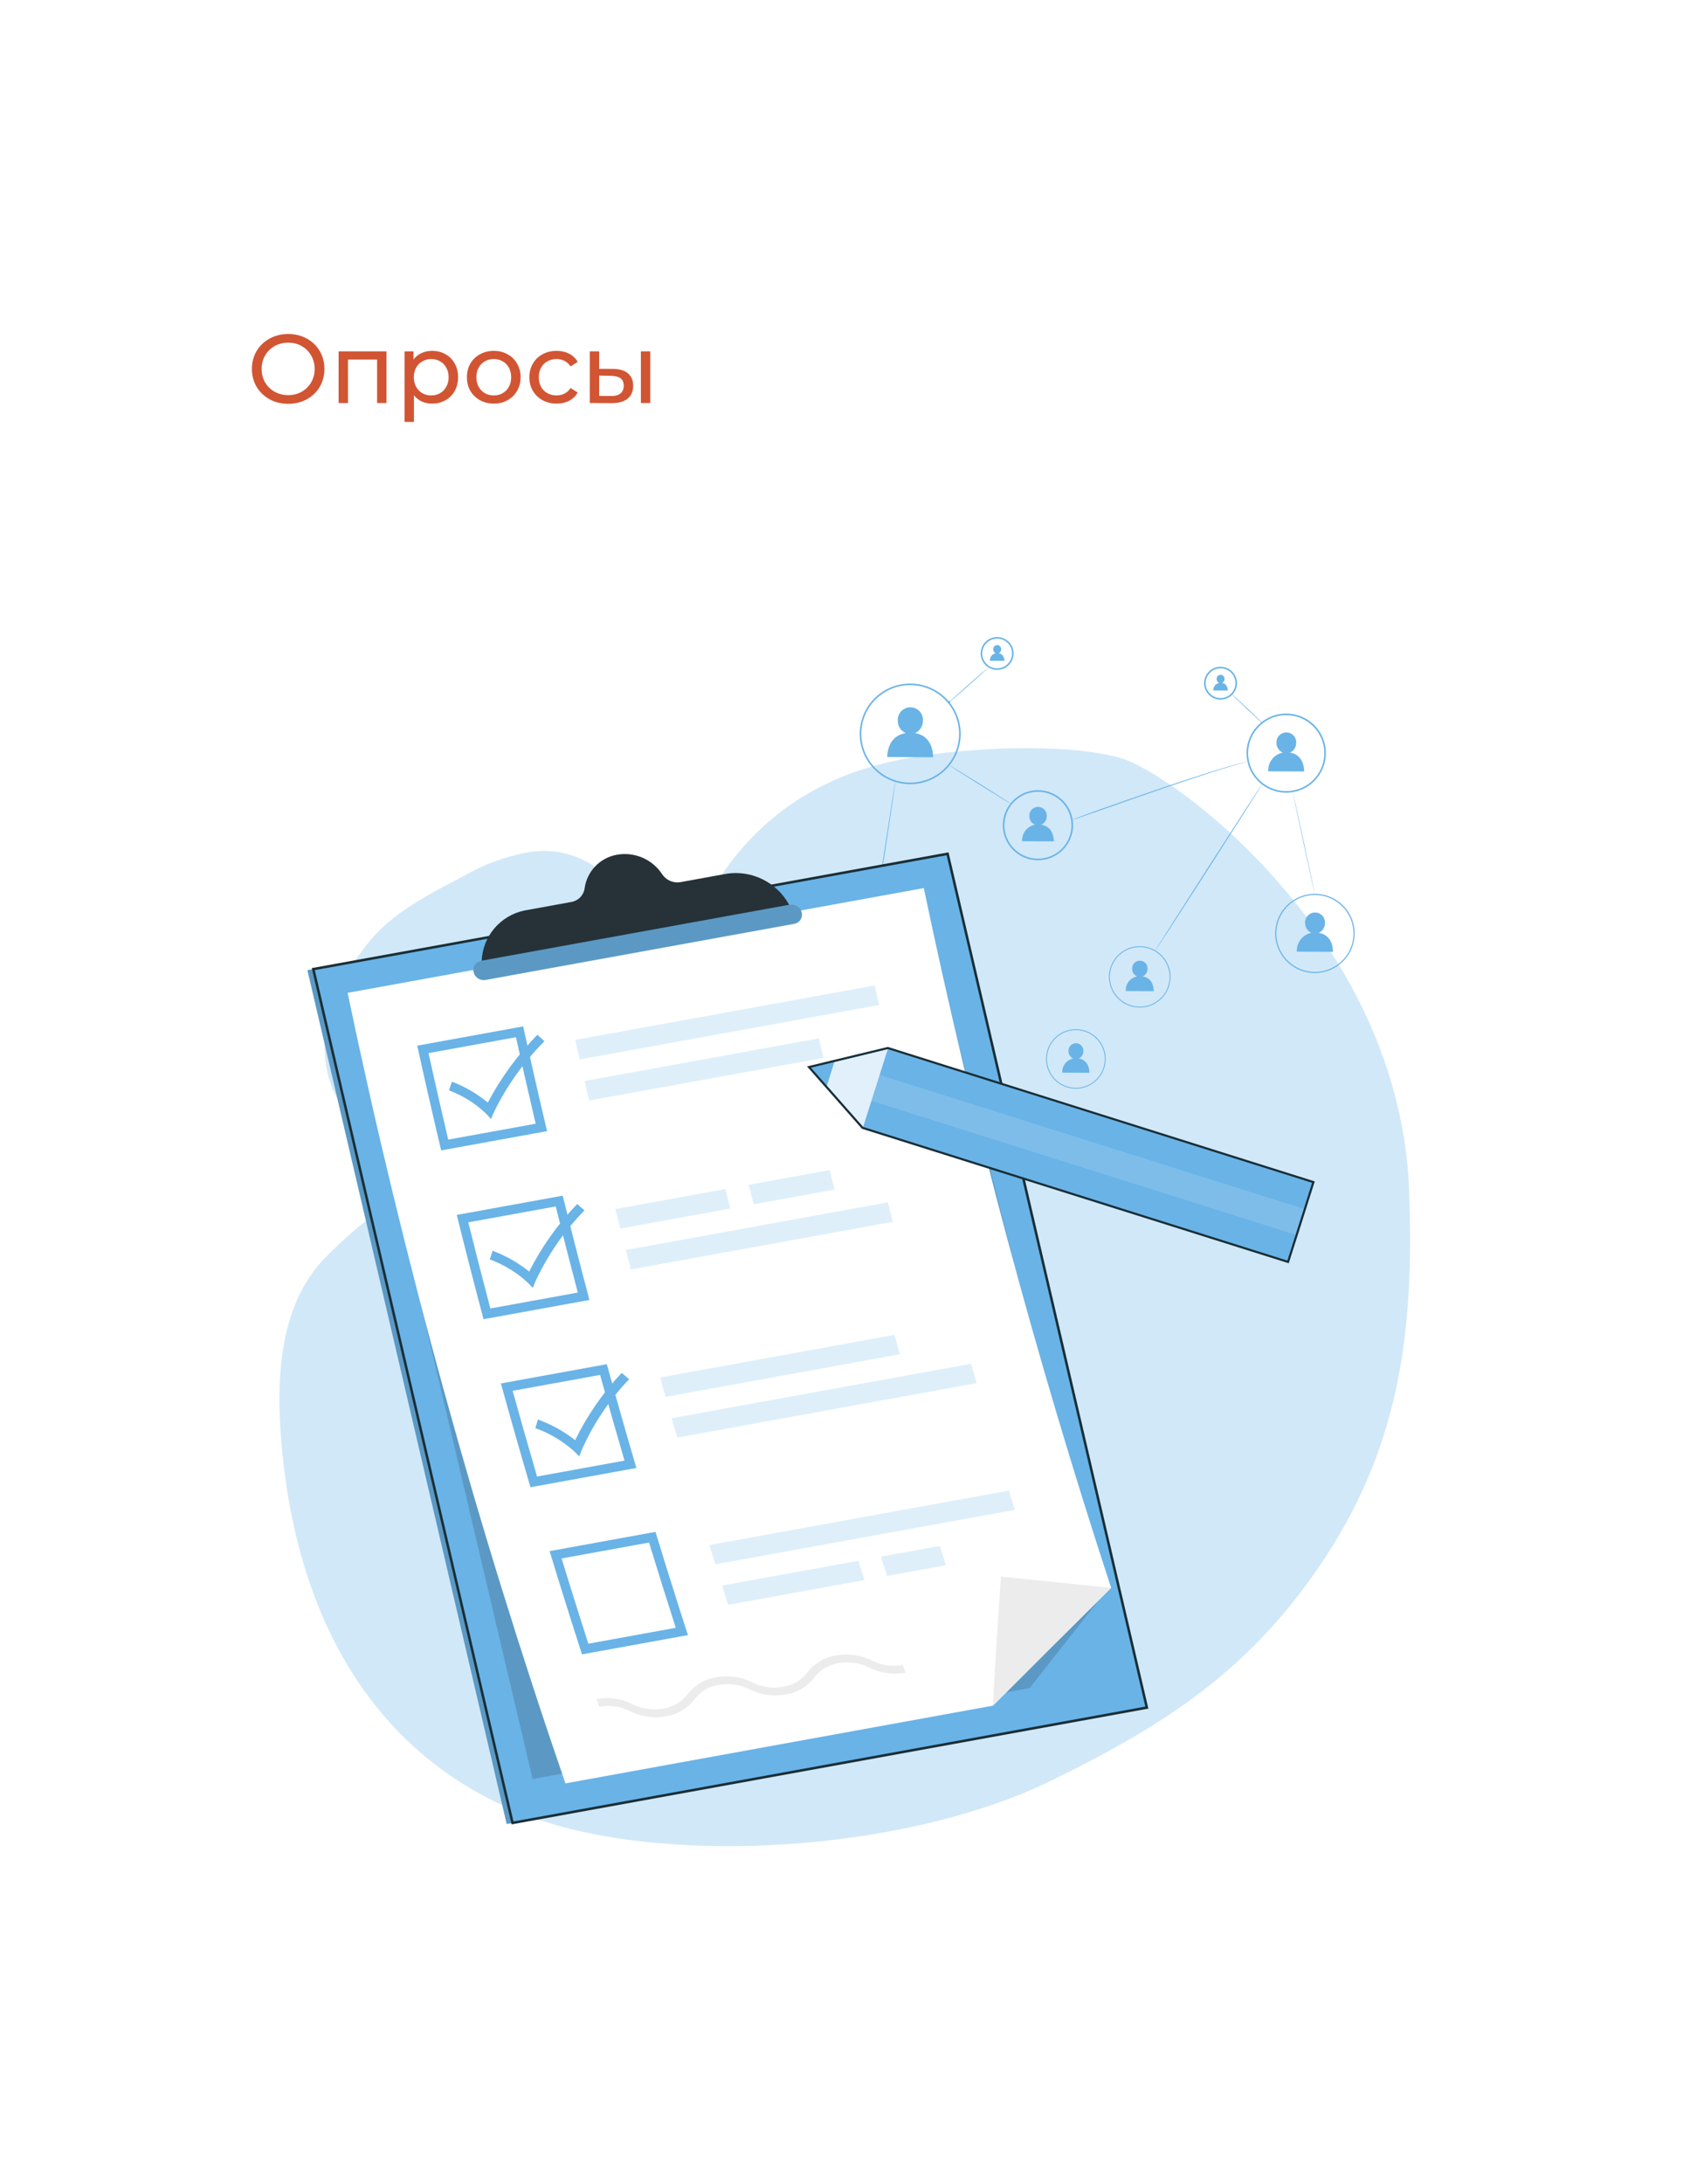 <svg width="259" height="336" viewBox="0 0 259 336" fill="none" xmlns="http://www.w3.org/2000/svg">
<g filter="url(#filter0_d_28_5)">
<rect x="16" y="16" width="226" height="303" rx="3" fill="white"/>
</g>
<path d="M44.36 62.12C43.3 62.12 42.345 61.89 41.495 61.43C40.645 60.96 39.975 60.315 39.485 59.495C39.005 58.675 38.765 57.76 38.765 56.75C38.765 55.74 39.005 54.825 39.485 54.005C39.975 53.185 40.645 52.545 41.495 52.085C42.345 51.615 43.3 51.38 44.36 51.38C45.41 51.38 46.36 51.615 47.21 52.085C48.06 52.545 48.725 53.185 49.205 54.005C49.685 54.815 49.925 55.73 49.925 56.75C49.925 57.77 49.685 58.69 49.205 59.51C48.725 60.32 48.06 60.96 47.21 61.43C46.36 61.89 45.41 62.12 44.36 62.12ZM44.36 60.785C45.13 60.785 45.82 60.61 46.43 60.26C47.05 59.91 47.535 59.43 47.885 58.82C48.245 58.2 48.425 57.51 48.425 56.75C48.425 55.99 48.245 55.305 47.885 54.695C47.535 54.075 47.05 53.59 46.43 53.24C45.82 52.89 45.13 52.715 44.36 52.715C43.59 52.715 42.89 52.89 42.26 53.24C41.64 53.59 41.15 54.075 40.79 54.695C40.44 55.305 40.265 55.99 40.265 56.75C40.265 57.51 40.44 58.2 40.79 58.82C41.15 59.43 41.64 59.91 42.26 60.26C42.89 60.61 43.59 60.785 44.36 60.785ZM59.475 54.05V62H58.035V55.31H53.55V62H52.11V54.05H59.475ZM66.476 53.975C67.246 53.975 67.936 54.145 68.546 54.485C69.156 54.825 69.631 55.3 69.971 55.91C70.321 56.52 70.496 57.225 70.496 58.025C70.496 58.825 70.321 59.535 69.971 60.155C69.631 60.765 69.156 61.24 68.546 61.58C67.936 61.92 67.246 62.09 66.476 62.09C65.906 62.09 65.381 61.98 64.901 61.76C64.431 61.54 64.031 61.22 63.701 60.8V64.91H62.261V54.05H63.641V55.31C63.961 54.87 64.366 54.54 64.856 54.32C65.346 54.09 65.886 53.975 66.476 53.975ZM66.356 60.83C66.866 60.83 67.321 60.715 67.721 60.485C68.131 60.245 68.451 59.915 68.681 59.495C68.921 59.065 69.041 58.575 69.041 58.025C69.041 57.475 68.921 56.99 68.681 56.57C68.451 56.14 68.131 55.81 67.721 55.58C67.321 55.35 66.866 55.235 66.356 55.235C65.856 55.235 65.401 55.355 64.991 55.595C64.591 55.825 64.271 56.15 64.031 56.57C63.801 56.99 63.686 57.475 63.686 58.025C63.686 58.575 63.801 59.065 64.031 59.495C64.261 59.915 64.581 60.245 64.991 60.485C65.401 60.715 65.856 60.83 66.356 60.83ZM75.993 62.09C75.203 62.09 74.493 61.915 73.863 61.565C73.233 61.215 72.738 60.735 72.378 60.125C72.028 59.505 71.853 58.805 71.853 58.025C71.853 57.245 72.028 56.55 72.378 55.94C72.738 55.32 73.233 54.84 73.863 54.5C74.493 54.15 75.203 53.975 75.993 53.975C76.783 53.975 77.488 54.15 78.108 54.5C78.738 54.84 79.228 55.32 79.578 55.94C79.938 56.55 80.118 57.245 80.118 58.025C80.118 58.805 79.938 59.505 79.578 60.125C79.228 60.735 78.738 61.215 78.108 61.565C77.488 61.915 76.783 62.09 75.993 62.09ZM75.993 60.83C76.503 60.83 76.958 60.715 77.358 60.485C77.768 60.245 78.088 59.915 78.318 59.495C78.548 59.065 78.663 58.575 78.663 58.025C78.663 57.475 78.548 56.99 78.318 56.57C78.088 56.14 77.768 55.81 77.358 55.58C76.958 55.35 76.503 55.235 75.993 55.235C75.483 55.235 75.023 55.35 74.613 55.58C74.213 55.81 73.893 56.14 73.653 56.57C73.423 56.99 73.308 57.475 73.308 58.025C73.308 58.575 73.423 59.065 73.653 59.495C73.893 59.915 74.213 60.245 74.613 60.485C75.023 60.715 75.483 60.83 75.993 60.83ZM85.663 62.09C84.853 62.09 84.128 61.915 83.488 61.565C82.858 61.215 82.363 60.735 82.003 60.125C81.643 59.505 81.463 58.805 81.463 58.025C81.463 57.245 81.643 56.55 82.003 55.94C82.363 55.32 82.858 54.84 83.488 54.5C84.128 54.15 84.853 53.975 85.663 53.975C86.383 53.975 87.023 54.12 87.583 54.41C88.153 54.7 88.593 55.12 88.903 55.67L87.808 56.375C87.558 55.995 87.248 55.71 86.878 55.52C86.508 55.33 86.098 55.235 85.648 55.235C85.128 55.235 84.658 55.35 84.238 55.58C83.828 55.81 83.503 56.14 83.263 56.57C83.033 56.99 82.918 57.475 82.918 58.025C82.918 58.585 83.033 59.08 83.263 59.51C83.503 59.93 83.828 60.255 84.238 60.485C84.658 60.715 85.128 60.83 85.648 60.83C86.098 60.83 86.508 60.735 86.878 60.545C87.248 60.355 87.558 60.07 87.808 59.69L88.903 60.38C88.593 60.93 88.153 61.355 87.583 61.655C87.023 61.945 86.383 62.09 85.663 62.09ZM94.352 56.75C95.352 56.76 96.117 56.99 96.647 57.44C97.177 57.89 97.442 58.525 97.442 59.345C97.442 60.205 97.152 60.87 96.572 61.34C96.002 61.8 95.182 62.025 94.112 62.015L90.767 62V54.05H92.207V56.735L94.352 56.75ZM98.627 54.05H100.067V62H98.627V54.05ZM94.007 60.92C94.657 60.93 95.147 60.8 95.477 60.53C95.817 60.26 95.987 59.86 95.987 59.33C95.987 58.81 95.822 58.43 95.492 58.19C95.162 57.95 94.667 57.825 94.007 57.815L92.207 57.785V60.905L94.007 60.92Z" fill="#D15533"/>
<g clip-path="url(#clip0_28_5)">
<path d="M43.321 222.14C42.446 212.102 42.963 200.79 49.983 193.541C56.306 187.012 64.881 181.066 73.516 178.192C86.627 173.829 100.247 163.65 103.957 150.377C111.668 122.79 131.877 118.096 139.538 116.666C148.287 115.034 163.903 114.178 172.462 116.615C180.492 118.903 215.388 144.329 216.849 183.114C217.679 205.142 215.363 222.982 202.881 241.179C191.903 257.183 179.135 265.459 161.663 273.977C140.329 284.377 106.613 286.721 85.841 280.834C62.997 274.36 46.218 255.345 43.321 222.14Z" fill="#D1E8F8"/>
<path d="M58.221 143.287C61.933 139.6 66.747 137.194 71.378 134.749C74.421 133.003 77.736 131.778 81.186 131.127C84.671 130.488 88.269 131.205 91.239 133.132C93.331 134.736 94.965 136.857 95.981 139.285C97.495 142.369 98.099 145.82 97.722 149.233C97.129 153.437 94.655 157.138 91.895 160.371C86.478 166.707 79.773 171.825 72.224 175.388C69.157 176.832 65.76 178.032 62.428 177.402C60.098 176.862 57.951 175.723 56.201 174.099C53.976 172.259 52.217 169.922 51.068 167.278C49.501 163.041 49.578 158.374 51.286 154.191C52.889 150.154 55.242 146.455 58.221 143.287Z" fill="#D1E8F8"/>
<path d="M177.697 146.38C177.658 146.361 181.353 140.545 185.947 133.39C190.544 126.233 194.3 120.448 194.339 120.467C194.377 120.486 190.684 126.301 186.088 133.458C181.493 140.613 177.736 146.399 177.697 146.38Z" fill="#69B3E7"/>
<path d="M202.93 143.505C203.221 143.376 203.469 143.166 203.641 142.899C203.813 142.633 203.903 142.321 203.9 142.004C203.914 141.796 203.886 141.588 203.816 141.391C203.746 141.195 203.637 141.014 203.495 140.862C203.352 140.709 203.18 140.587 202.989 140.503C202.797 140.42 202.591 140.376 202.381 140.375C202.172 140.374 201.965 140.416 201.773 140.498C201.581 140.58 201.407 140.7 201.264 140.851C201.12 141.003 201.009 141.182 200.937 141.378C200.866 141.574 200.835 141.782 200.848 141.99C200.842 142.31 200.931 142.625 201.104 142.894C201.277 143.164 201.526 143.376 201.82 143.505C201.157 143.634 200.564 143.999 200.152 144.532C199.739 145.065 199.535 145.73 199.578 146.401L205.132 146.427C205.132 146.427 205.258 143.855 202.93 143.505Z" fill="#69B3E7"/>
<path d="M202.355 149.687C201.146 149.687 199.965 149.329 198.96 148.66C197.954 147.99 197.171 147.039 196.708 145.926C196.246 144.812 196.125 143.587 196.36 142.406C196.596 141.224 197.178 140.138 198.033 139.286C198.888 138.434 199.977 137.854 201.163 137.619C202.349 137.384 203.577 137.504 204.694 137.965C205.811 138.427 206.766 139.207 207.437 140.209C208.109 141.211 208.468 142.389 208.468 143.594C208.466 145.209 207.821 146.758 206.675 147.9C205.529 149.042 203.976 149.685 202.355 149.687ZM202.355 137.675C201.181 137.675 200.033 138.022 199.056 138.673C198.08 139.323 197.319 140.248 196.869 141.329C196.42 142.411 196.302 143.601 196.531 144.749C196.76 145.897 197.326 146.952 198.156 147.78C198.987 148.607 200.045 149.171 201.197 149.399C202.349 149.628 203.543 149.511 204.628 149.063C205.713 148.615 206.64 147.856 207.293 146.883C207.945 145.909 208.293 144.765 208.293 143.594C208.292 142.025 207.665 140.52 206.552 139.411C205.439 138.301 203.93 137.677 202.355 137.675Z" fill="#69B3E7"/>
<path d="M175.843 150.207C176.068 150.108 176.259 149.945 176.393 149.739C176.526 149.532 176.596 149.291 176.593 149.045C176.605 148.884 176.583 148.723 176.529 148.571C176.475 148.418 176.39 148.279 176.28 148.161C176.169 148.042 176.036 147.948 175.888 147.883C175.739 147.818 175.579 147.784 175.417 147.783C175.255 147.783 175.095 147.815 174.946 147.879C174.797 147.942 174.663 148.035 174.552 148.153C174.44 148.27 174.354 148.409 174.299 148.56C174.244 148.712 174.22 148.873 174.23 149.034C174.225 149.282 174.294 149.526 174.428 149.735C174.562 149.943 174.755 150.108 174.983 150.207C174.469 150.307 174.01 150.59 173.691 151.003C173.371 151.416 173.213 151.931 173.247 152.451L177.547 152.471C177.547 152.471 177.645 150.479 175.843 150.207Z" fill="#69B3E7"/>
<path d="M175.397 154.995C174.461 154.995 173.546 154.719 172.767 154.2C171.989 153.682 171.382 152.945 171.024 152.082C170.665 151.22 170.572 150.272 170.754 149.356C170.937 148.441 171.388 147.6 172.05 146.94C172.712 146.28 173.555 145.831 174.474 145.649C175.392 145.467 176.344 145.56 177.209 145.918C178.074 146.275 178.813 146.879 179.333 147.655C179.853 148.431 180.131 149.344 180.131 150.277C180.129 151.528 179.63 152.727 178.743 153.612C177.855 154.496 176.652 154.994 175.397 154.995ZM175.397 145.693C174.488 145.693 173.598 145.962 172.842 146.465C172.086 146.969 171.496 147.685 171.148 148.523C170.8 149.36 170.709 150.282 170.887 151.171C171.064 152.06 171.502 152.877 172.145 153.518C172.788 154.159 173.608 154.596 174.5 154.773C175.392 154.95 176.317 154.859 177.157 154.512C177.997 154.165 178.716 153.577 179.221 152.824C179.726 152.07 179.996 151.183 179.996 150.277C179.995 149.061 179.51 147.896 178.648 147.037C177.785 146.178 176.616 145.694 175.397 145.693Z" fill="#69B3E7"/>
<path d="M140.803 112.781C141.172 112.618 141.486 112.351 141.704 112.013C141.923 111.674 142.037 111.279 142.033 110.877C142.051 110.613 142.015 110.348 141.927 110.099C141.838 109.849 141.7 109.621 141.519 109.427C141.338 109.233 141.12 109.078 140.877 108.972C140.634 108.866 140.371 108.81 140.106 108.809C139.841 108.808 139.578 108.861 139.334 108.965C139.09 109.069 138.87 109.222 138.687 109.414C138.505 109.606 138.364 109.833 138.273 110.082C138.183 110.33 138.144 110.595 138.16 110.859C138.152 111.265 138.265 111.664 138.485 112.006C138.704 112.348 139.021 112.618 139.394 112.781C136.413 113.229 136.549 116.457 136.549 116.457L143.596 116.49C143.596 116.49 143.757 113.226 140.803 112.781Z" fill="#69B3E7"/>
<path d="M140.073 120.637C138.536 120.637 137.035 120.183 135.757 119.332C134.48 118.481 133.484 117.272 132.896 115.857C132.308 114.443 132.155 112.886 132.454 111.384C132.754 109.882 133.494 108.502 134.58 107.42C135.667 106.337 137.051 105.599 138.557 105.301C140.064 105.002 141.626 105.155 143.045 105.741C144.465 106.327 145.678 107.32 146.531 108.593C147.385 109.866 147.841 111.363 147.841 112.895C147.838 114.947 147.019 116.915 145.563 118.367C144.107 119.818 142.132 120.635 140.073 120.637ZM140.073 105.393C138.584 105.393 137.129 105.833 135.892 106.658C134.654 107.482 133.69 108.653 133.12 110.024C132.551 111.395 132.402 112.903 132.692 114.358C132.982 115.813 133.699 117.15 134.751 118.199C135.804 119.248 137.145 119.962 138.605 120.252C140.064 120.541 141.578 120.392 142.953 119.825C144.328 119.257 145.503 118.296 146.33 117.062C147.157 115.828 147.598 114.378 147.598 112.895C147.596 110.906 146.802 108.999 145.392 107.593C143.981 106.187 142.068 105.396 140.073 105.393Z" fill="#69B3E7"/>
<path d="M198.51 115.779C198.799 115.652 199.044 115.443 199.215 115.178C199.387 114.913 199.476 114.604 199.473 114.289C199.487 114.082 199.459 113.875 199.39 113.68C199.32 113.485 199.212 113.306 199.07 113.154C198.929 113.002 198.758 112.881 198.568 112.798C198.378 112.715 198.172 112.671 197.965 112.67C197.757 112.669 197.551 112.711 197.36 112.792C197.169 112.874 196.997 112.993 196.854 113.144C196.712 113.294 196.601 113.472 196.53 113.667C196.459 113.861 196.429 114.068 196.441 114.275C196.435 114.593 196.524 114.905 196.696 115.173C196.867 115.441 197.115 115.652 197.407 115.779C196.749 115.907 196.16 116.27 195.75 116.8C195.34 117.329 195.138 117.989 195.18 118.656L200.696 118.682C200.696 118.682 200.822 116.127 198.51 115.779Z" fill="#69B3E7"/>
<path d="M197.939 121.944C196.731 121.944 195.551 121.587 194.546 120.918C193.542 120.249 192.76 119.299 192.298 118.187C191.835 117.075 191.715 115.851 191.95 114.67C192.186 113.49 192.767 112.405 193.621 111.554C194.475 110.703 195.563 110.123 196.747 109.888C197.932 109.654 199.159 109.774 200.275 110.235C201.391 110.695 202.344 111.475 203.015 112.476C203.686 113.477 204.044 114.654 204.044 115.857C204.043 117.471 203.399 119.018 202.254 120.159C201.109 121.3 199.557 121.942 197.939 121.944ZM197.939 110.013C196.779 110.013 195.645 110.356 194.681 110.998C193.717 111.64 192.965 112.553 192.521 113.621C192.078 114.689 191.961 115.864 192.188 116.998C192.414 118.131 192.972 119.173 193.792 119.99C194.612 120.808 195.657 121.364 196.795 121.59C197.932 121.815 199.111 121.7 200.182 121.257C201.254 120.815 202.17 120.066 202.814 119.105C203.458 118.143 203.802 117.013 203.802 115.857C203.8 114.308 203.182 112.822 202.083 111.727C200.984 110.631 199.493 110.015 197.939 110.013Z" fill="#69B3E7"/>
<path d="M160.238 126.871C160.493 126.759 160.71 126.574 160.861 126.34C161.012 126.107 161.091 125.834 161.088 125.556C161.101 125.373 161.076 125.19 161.014 125.018C160.953 124.846 160.857 124.688 160.733 124.554C160.608 124.42 160.457 124.313 160.289 124.239C160.121 124.166 159.94 124.128 159.756 124.127C159.573 124.126 159.392 124.163 159.223 124.235C159.054 124.306 158.902 124.412 158.776 124.545C158.65 124.677 158.553 124.835 158.49 125.006C158.428 125.178 158.401 125.361 158.412 125.543C158.406 125.824 158.484 126.1 158.636 126.336C158.788 126.572 159.007 126.759 159.264 126.871C158.683 126.984 158.163 127.305 157.801 127.772C157.44 128.24 157.261 128.822 157.299 129.411L162.168 129.434C162.168 129.434 162.279 127.179 160.238 126.871Z" fill="#69B3E7"/>
<path d="M159.733 132.337C158.665 132.337 157.62 132.021 156.731 131.429C155.842 130.837 155.15 129.996 154.74 129.011C154.331 128.027 154.224 126.944 154.433 125.899C154.641 124.854 155.156 123.894 155.912 123.141C156.668 122.387 157.631 121.874 158.679 121.666C159.727 121.458 160.814 121.565 161.802 121.973C162.789 122.381 163.633 123.071 164.227 123.957C164.821 124.843 165.138 125.884 165.138 126.95C165.136 128.378 164.566 129.747 163.553 130.757C162.54 131.767 161.166 132.335 159.733 132.337ZM159.733 121.804C158.712 121.804 157.714 122.106 156.866 122.671C156.017 123.237 155.355 124.04 154.964 124.981C154.574 125.921 154.471 126.955 154.67 127.954C154.87 128.952 155.361 129.869 156.083 130.588C156.805 131.308 157.725 131.798 158.726 131.996C159.728 132.195 160.766 132.093 161.709 131.704C162.652 131.314 163.458 130.655 164.026 129.808C164.593 128.962 164.896 127.967 164.896 126.95C164.894 125.586 164.35 124.278 163.382 123.313C162.414 122.348 161.102 121.806 159.733 121.804Z" fill="#69B3E7"/>
<path d="M135.003 144.6C135.189 144.518 135.346 144.383 135.456 144.213C135.566 144.043 135.624 143.844 135.622 143.642C135.631 143.509 135.613 143.376 135.568 143.251C135.524 143.125 135.454 143.01 135.363 142.913C135.272 142.815 135.162 142.737 135.04 142.684C134.918 142.63 134.786 142.603 134.652 142.602C134.519 142.601 134.387 142.628 134.264 142.68C134.141 142.733 134.031 142.809 133.939 142.906C133.847 143.003 133.776 143.117 133.731 143.242C133.685 143.367 133.666 143.5 133.674 143.633C133.67 143.837 133.726 144.038 133.837 144.21C133.947 144.382 134.106 144.518 134.294 144.6C133.871 144.682 133.493 144.915 133.229 145.255C132.966 145.596 132.836 146.02 132.863 146.449L136.408 146.465C136.408 146.465 136.489 144.823 135.003 144.6Z" fill="#69B3E7"/>
<path d="M134.636 148.611C133.851 148.611 133.084 148.379 132.432 147.944C131.78 147.51 131.271 146.892 130.971 146.17C130.671 145.447 130.592 144.652 130.745 143.885C130.898 143.118 131.276 142.414 131.831 141.861C132.386 141.308 133.093 140.931 133.862 140.779C134.631 140.626 135.429 140.704 136.154 141.004C136.879 141.303 137.498 141.81 137.934 142.46C138.37 143.11 138.603 143.875 138.603 144.657C138.601 145.705 138.183 146.71 137.439 147.451C136.696 148.193 135.687 148.61 134.636 148.611ZM134.636 140.944C133.899 140.944 133.179 141.162 132.566 141.57C131.954 141.978 131.477 142.558 131.195 143.236C130.913 143.914 130.839 144.661 130.983 145.381C131.127 146.101 131.481 146.763 132.002 147.282C132.523 147.801 133.187 148.155 133.909 148.298C134.632 148.441 135.38 148.368 136.061 148.087C136.742 147.806 137.323 147.33 137.733 146.719C138.142 146.109 138.36 145.391 138.36 144.657C138.359 143.672 137.966 142.729 137.268 142.033C136.57 141.337 135.623 140.945 134.636 140.944Z" fill="#69B3E7"/>
<path d="M188.061 105.063C188.178 105.012 188.277 104.927 188.346 104.821C188.415 104.714 188.451 104.589 188.45 104.462C188.456 104.378 188.444 104.295 188.416 104.216C188.388 104.137 188.345 104.065 188.287 104.004C188.23 103.942 188.161 103.893 188.085 103.86C188.008 103.826 187.925 103.809 187.841 103.808C187.757 103.808 187.674 103.825 187.597 103.858C187.52 103.89 187.451 103.939 187.393 103.999C187.335 104.06 187.291 104.132 187.262 104.21C187.233 104.289 187.221 104.373 187.226 104.456C187.224 104.584 187.259 104.71 187.329 104.818C187.398 104.927 187.498 105.012 187.616 105.063C187.35 105.115 187.113 105.261 186.947 105.475C186.782 105.689 186.7 105.955 186.717 106.225L188.944 106.235C188.944 106.235 188.995 105.204 188.061 105.063Z" fill="#69B3E7"/>
<path d="M187.831 107.628C187.329 107.628 186.838 107.479 186.421 107.202C186.004 106.924 185.679 106.529 185.487 106.067C185.295 105.605 185.245 105.096 185.343 104.606C185.44 104.115 185.682 103.665 186.037 103.311C186.392 102.957 186.844 102.717 187.336 102.619C187.828 102.521 188.338 102.571 188.802 102.763C189.265 102.954 189.661 103.278 189.94 103.694C190.219 104.11 190.368 104.599 190.368 105.099C190.367 105.769 190.099 106.412 189.624 106.886C189.148 107.36 188.503 107.627 187.831 107.628ZM187.831 102.812C187.377 102.812 186.933 102.946 186.556 103.197C186.178 103.449 185.884 103.806 185.711 104.224C185.537 104.642 185.492 105.102 185.58 105.545C185.669 105.989 185.887 106.397 186.208 106.716C186.529 107.036 186.938 107.254 187.383 107.342C187.828 107.431 188.29 107.385 188.709 107.212C189.128 107.039 189.487 106.746 189.739 106.37C189.991 105.994 190.125 105.551 190.125 105.099C190.125 104.493 189.883 103.911 189.453 103.482C189.022 103.054 188.439 102.812 187.831 102.812Z" fill="#69B3E7"/>
<path d="M153.681 100.493C153.798 100.441 153.897 100.357 153.966 100.25C154.035 100.143 154.071 100.018 154.07 99.891C154.075 99.808 154.064 99.724 154.036 99.645C154.008 99.567 153.964 99.494 153.907 99.433C153.85 99.372 153.781 99.323 153.704 99.29C153.628 99.256 153.545 99.238 153.461 99.238C153.377 99.238 153.294 99.254 153.217 99.287C153.14 99.32 153.07 99.368 153.013 99.429C152.955 99.49 152.911 99.562 152.882 99.64C152.853 99.719 152.841 99.802 152.846 99.886C152.843 100.014 152.879 100.14 152.949 100.248C153.018 100.356 153.118 100.441 153.236 100.493C152.97 100.545 152.732 100.691 152.567 100.905C152.401 101.119 152.32 101.385 152.337 101.654L154.564 101.665C154.564 101.665 154.614 100.633 153.681 100.493Z" fill="#69B3E7"/>
<path d="M153.45 103.057C152.949 103.057 152.458 102.909 152.041 102.631C151.624 102.353 151.299 101.958 151.107 101.496C150.915 101.034 150.864 100.526 150.962 100.035C151.06 99.545 151.302 99.094 151.657 98.741C152.011 98.387 152.463 98.146 152.956 98.049C153.448 97.951 153.958 98.001 154.421 98.192C154.885 98.384 155.281 98.708 155.56 99.124C155.839 99.54 155.987 100.029 155.987 100.529C155.987 101.199 155.719 101.842 155.243 102.316C154.768 102.79 154.123 103.057 153.45 103.057ZM153.45 98.242C152.997 98.242 152.553 98.376 152.176 98.627C151.798 98.878 151.504 99.236 151.33 99.653C151.157 100.071 151.111 100.531 151.2 100.975C151.288 101.419 151.507 101.826 151.828 102.146C152.149 102.466 152.558 102.684 153.003 102.772C153.448 102.86 153.909 102.815 154.329 102.642C154.748 102.469 155.106 102.176 155.358 101.799C155.611 101.423 155.745 100.981 155.745 100.529C155.744 99.922 155.502 99.341 155.072 98.912C154.642 98.483 154.059 98.242 153.45 98.242Z" fill="#69B3E7"/>
<path d="M198.925 121.702C198.941 121.682 199.722 125.242 200.669 129.652C201.616 134.064 202.371 137.655 202.355 137.675C202.339 137.695 201.558 134.136 200.611 129.724C199.664 125.314 198.909 121.722 198.925 121.702Z" fill="#69B3E7"/>
<path d="M155.6 123.672C155.582 123.701 153.422 122.384 150.777 120.731C148.131 119.077 146.002 117.712 146.021 117.683C146.039 117.654 148.198 118.97 150.844 120.624C153.489 122.278 155.619 123.643 155.6 123.672Z" fill="#69B3E7"/>
<path d="M191.971 117.143C191.933 117.16 191.895 117.173 191.855 117.183L191.513 117.285L190.194 117.662C189.619 117.816 188.926 118.046 188.116 118.29C187.306 118.534 186.388 118.829 185.375 119.159C181.32 120.469 175.751 122.383 169.62 124.557C163.488 126.734 163.439 126.595 169.572 124.417C175.704 122.243 181.28 120.344 185.345 119.059C186.36 118.735 187.28 118.447 188.093 118.211C188.906 117.974 189.601 117.752 190.179 117.606L191.506 117.256L191.851 117.168C191.89 117.157 191.93 117.148 191.971 117.143Z" fill="#69B3E7"/>
<path d="M134.636 140.823C134.602 140.82 135.288 136.166 136.167 130.431C137.047 124.694 137.786 120.048 137.819 120.052C137.853 120.056 137.167 124.708 136.288 130.445C135.409 136.18 134.669 140.827 134.636 140.823Z" fill="#69B3E7"/>
<path d="M165.995 162.837C166.213 162.741 166.399 162.583 166.528 162.383C166.657 162.183 166.725 161.95 166.722 161.712C166.733 161.556 166.712 161.399 166.66 161.252C166.607 161.104 166.525 160.969 166.418 160.854C166.312 160.74 166.183 160.648 166.039 160.585C165.895 160.523 165.74 160.49 165.583 160.489C165.426 160.488 165.271 160.52 165.127 160.581C164.983 160.643 164.852 160.733 164.745 160.847C164.637 160.96 164.553 161.095 164.5 161.242C164.446 161.389 164.423 161.545 164.433 161.701C164.428 161.941 164.495 162.177 164.625 162.379C164.755 162.582 164.942 162.741 165.162 162.837C164.665 162.934 164.22 163.208 163.91 163.608C163.601 164.008 163.448 164.507 163.48 165.011L167.647 165.03C167.647 165.03 167.742 163.1 165.995 162.837Z" fill="#69B3E7"/>
<path d="M165.564 167.475C164.657 167.475 163.77 167.207 163.016 166.705C162.262 166.203 161.674 165.489 161.327 164.654C160.98 163.818 160.889 162.899 161.066 162.013C161.243 161.126 161.68 160.312 162.321 159.672C162.962 159.033 163.78 158.598 164.669 158.421C165.559 158.245 166.481 158.335 167.319 158.681C168.156 159.027 168.873 159.613 169.377 160.365C169.88 161.117 170.149 162 170.149 162.904C170.148 164.116 169.664 165.278 168.805 166.135C167.945 166.992 166.779 167.474 165.564 167.475ZM165.564 158.464C164.683 158.464 163.821 158.724 163.089 159.212C162.356 159.7 161.785 160.394 161.448 161.205C161.111 162.016 161.022 162.909 161.194 163.771C161.366 164.632 161.79 165.423 162.413 166.044C163.037 166.666 163.83 167.088 164.695 167.26C165.559 167.431 166.454 167.343 167.269 167.007C168.083 166.671 168.778 166.102 169.268 165.372C169.757 164.641 170.019 163.783 170.019 162.904C170.017 161.727 169.548 160.598 168.712 159.766C167.877 158.933 166.745 158.465 165.564 158.464Z" fill="#69B3E7"/>
<path d="M152.099 102.708C152.029 102.789 151.952 102.864 151.869 102.932L151.22 103.518L149.07 105.443C148.229 106.193 147.462 106.867 146.899 107.345C146.618 107.585 146.387 107.776 146.226 107.905C146.248 107.939 146.257 107.981 146.25 108.021C146.242 108.061 146.22 108.097 146.188 108.122C146.155 108.146 146.114 108.157 146.073 108.153C146.033 108.148 145.995 108.129 145.968 108.098C145.942 108.067 145.928 108.027 145.93 107.986C145.931 107.945 145.949 107.907 145.978 107.878C146.007 107.85 146.046 107.833 146.087 107.832C146.128 107.831 146.168 107.846 146.198 107.873L146.847 107.287L148.997 105.361C149.838 104.612 150.605 103.938 151.168 103.459C151.45 103.22 151.68 103.029 151.841 102.9C151.921 102.828 152.008 102.764 152.099 102.708Z" fill="#69B3E7"/>
<path d="M189.524 106.765C189.545 106.743 190.657 107.753 192.008 109.02C193.36 110.288 194.438 111.333 194.417 111.355C194.396 111.377 193.284 110.368 191.933 109.1C190.582 107.833 189.503 106.787 189.524 106.765Z" fill="#69B3E7"/>
<path d="M144.923 131.508L47.308 149.248L77.973 280.593L175.588 262.852L144.923 131.508Z" fill="#69B3E7"/>
<path opacity="0.2" d="M144.923 131.508L47.308 149.248L77.973 280.593L175.588 262.852L144.923 131.508Z" fill="#263238"/>
<path d="M145.826 131.343L48.211 149.084L78.876 280.429L176.492 262.689L145.826 131.343Z" fill="#69B3E7" stroke="#1A2E35" stroke-width="0.388" stroke-miterlimit="10"/>
<path opacity="0.2" d="M141.487 136.738L53.49 152.731L81.967 273.679L158.466 259.672L169.126 246.123L141.487 136.738Z" fill="#263238"/>
<path d="M142.163 136.614C149.78 173 159.406 208.938 170.997 244.267C164.899 250.315 158.835 256.356 152.807 262.389L87.014 274.346C73.314 234.541 62.117 193.923 53.49 152.729L142.163 136.614Z" fill="white"/>
<path d="M170.997 244.267C164.899 250.315 158.835 256.356 152.807 262.389C153.159 255.784 153.572 249.166 154.046 242.534C159.693 243.113 165.343 243.69 170.997 244.267Z" fill="#ECECEC"/>
<path d="M79.399 159.559C80.38 164 81.393 168.435 82.436 172.866L68.98 175.312C67.936 170.88 66.924 166.445 65.942 162.005L79.399 159.559ZM80.511 157.896C75.078 158.883 69.645 159.87 64.212 160.858C65.392 166.236 66.618 171.607 67.889 176.971L84.188 174.009C82.917 168.645 81.691 163.274 80.511 157.896Z" fill="#69B3E7"/>
<path opacity="0.7" d="M135.288 154.604L89.205 162.979C88.978 161.977 88.752 160.974 88.528 159.971C103.889 157.179 119.25 154.387 134.612 151.596C134.835 152.599 135.061 153.602 135.288 154.604Z" fill="#D1E8F8"/>
<path opacity="0.7" d="M126.718 162.747C114.698 164.931 102.678 167.116 90.658 169.3C90.424 168.299 90.192 167.297 89.961 166.295L126.022 159.741C126.252 160.743 126.484 161.745 126.718 162.747Z" fill="#D1E8F8"/>
<path d="M85.52 185.592C86.622 190.014 87.755 194.43 88.918 198.842L75.462 201.287C74.298 196.876 73.165 192.459 72.063 188.037C76.549 187.222 81.034 186.407 85.52 185.592ZM86.593 183.934L70.294 186.896C71.621 192.252 72.993 197.6 74.41 202.941C79.843 201.954 85.276 200.967 90.709 199.979C89.292 194.638 87.92 189.29 86.593 183.934Z" fill="#69B3E7"/>
<path opacity="0.7" d="M112.391 185.914L95.461 188.991C95.207 187.993 94.954 186.994 94.703 185.995L111.633 182.918C111.884 183.917 112.137 184.916 112.391 185.914Z" fill="#D1E8F8"/>
<path opacity="0.7" d="M128.427 183L115.974 185.263C115.72 184.265 115.467 183.266 115.216 182.267L127.669 180.004C127.92 181.003 128.172 182.002 128.427 183Z" fill="#D1E8F8"/>
<path opacity="0.7" d="M137.412 187.956L97.086 195.285C96.825 194.288 96.566 193.29 96.308 192.292L136.634 184.963C136.892 185.961 137.151 186.959 137.412 187.956Z" fill="#D1E8F8"/>
<path d="M92.348 211.51C93.57 215.91 94.823 220.306 96.106 224.695C91.621 225.511 87.135 226.326 82.65 227.141C81.366 222.751 80.114 218.356 78.891 213.955L92.348 211.51ZM93.383 209.859L77.084 212.821C78.557 218.151 80.074 223.474 81.635 228.788L97.934 225.825C96.372 220.511 94.855 215.189 93.383 209.859Z" fill="#69B3E7"/>
<path opacity="0.7" d="M149.444 209.795L103.361 218.17C103.646 219.163 103.932 220.156 104.22 221.148L150.303 212.773C150.015 211.781 149.729 210.788 149.444 209.795Z" fill="#D1E8F8"/>
<path opacity="0.7" d="M137.645 205.35C125.625 207.535 113.605 209.719 101.585 211.904C101.863 212.897 102.143 213.891 102.424 214.885C114.444 212.7 126.465 210.516 138.485 208.331C138.203 207.338 137.924 206.344 137.645 205.35Z" fill="#D1E8F8"/>
<path d="M99.88 237.298C101.222 241.676 102.594 246.047 103.996 250.413L90.54 252.858C89.137 248.493 87.765 244.121 86.423 239.744C90.909 238.928 95.394 238.113 99.88 237.298ZM100.877 235.654L84.579 238.617C86.195 243.919 87.857 249.213 89.564 254.497L105.863 251.535C104.156 246.251 102.494 240.958 100.877 235.654Z" fill="#69B3E7"/>
<path opacity="0.7" d="M156.174 232.272C140.813 235.064 125.452 237.855 110.091 240.647C109.783 239.659 109.476 238.671 109.171 237.682L155.254 229.306C155.559 230.295 155.866 231.284 156.174 232.272Z" fill="#D1E8F8"/>
<path opacity="0.7" d="M133.035 243.064L112.057 246.876C111.742 245.89 111.429 244.902 111.117 243.914L132.095 240.102C132.406 241.089 132.72 242.076 133.035 243.064Z" fill="#D1E8F8"/>
<path opacity="0.7" d="M145.563 240.787L136.505 242.433C136.19 241.446 135.876 240.459 135.565 239.471L144.623 237.825C144.935 238.812 145.249 239.799 145.563 240.787Z" fill="#D1E8F8"/>
<path d="M75.555 172.139C75.298 171.859 75.041 171.579 74.785 171.299C73.147 169.741 71.21 168.529 69.091 167.735C69.244 167.29 69.397 166.845 69.551 166.4C71.555 167.162 73.42 168.248 75.07 169.614C77.091 165.788 79.661 162.276 82.698 159.188C83.06 159.516 83.422 159.844 83.785 160.172C80.595 163.372 77.961 167.079 75.989 171.139C75.844 171.473 75.7 171.806 75.555 172.139Z" fill="#69B3E7"/>
<path d="M81.986 198.123C81.72 197.844 81.455 197.566 81.19 197.288C79.505 195.736 77.529 194.532 75.376 193.742C75.518 193.299 75.661 192.856 75.804 192.412C77.84 193.171 79.74 194.25 81.432 195.609C83.363 191.798 85.855 188.297 88.824 185.22C89.197 185.546 89.57 185.872 89.943 186.199C86.823 189.388 84.271 193.084 82.396 197.127C82.259 197.459 82.122 197.791 81.986 198.123Z" fill="#69B3E7"/>
<path d="M89.14 224.047C88.867 223.771 88.593 223.494 88.319 223.217C86.585 221.675 84.571 220.479 82.385 219.693C82.517 219.252 82.649 218.81 82.781 218.369C84.848 219.124 86.784 220.196 88.519 221.546C90.36 217.753 92.773 214.263 95.675 211.199C96.058 211.523 96.441 211.848 96.824 212.172C93.773 215.348 91.304 219.032 89.527 223.056C89.398 223.387 89.269 223.717 89.14 224.047Z" fill="#69B3E7"/>
<path d="M139.336 257.325C137.458 257.661 135.521 257.386 133.811 256.541C132.348 255.797 130.681 255.552 129.065 255.844C127.561 256.067 126.206 256.874 125.297 258.088C124.224 259.486 122.647 260.414 120.901 260.676C119.023 261.011 117.086 260.736 115.377 259.891C113.914 259.147 112.247 258.902 110.631 259.195C109.127 259.417 107.773 260.223 106.864 261.438C105.791 262.836 104.215 263.764 102.469 264.026C100.591 264.361 98.654 264.086 96.945 263.241C95.482 262.497 93.815 262.252 92.199 262.544C92.068 262.15 91.937 261.755 91.806 261.36C93.683 261.024 95.619 261.3 97.326 262.146C98.789 262.89 100.456 263.135 102.072 262.842C103.576 262.619 104.93 261.813 105.839 260.599C106.914 259.201 108.491 258.273 110.238 258.01C112.115 257.675 114.05 257.95 115.758 258.796C117.221 259.54 118.889 259.785 120.504 259.492C122.008 259.27 123.362 258.463 124.272 257.249C125.347 255.851 126.925 254.923 128.672 254.66C130.549 254.324 132.485 254.6 134.192 255.446C135.655 256.19 137.323 256.435 138.94 256.142C139.071 256.537 139.204 256.931 139.336 257.325Z" fill="#ECECEC"/>
<path d="M121.424 139.167C120.52 137.51 119.133 136.166 117.446 135.312C115.76 134.458 113.853 134.135 111.977 134.384L104.73 135.701C104.192 135.796 103.638 135.731 103.136 135.516C102.633 135.301 102.205 134.944 101.904 134.489C101.171 133.369 100.124 132.486 98.894 131.952C97.664 131.417 96.303 131.253 94.98 131.479C93.7 131.698 92.524 132.319 91.623 133.25C90.721 134.182 90.141 135.376 89.968 136.659C89.894 137.181 89.655 137.665 89.286 138.043C88.916 138.42 88.436 138.67 87.914 138.757L80.668 140.074C78.879 140.454 77.267 141.415 76.084 142.806C74.902 144.198 74.215 145.94 74.132 147.762L73.984 149.35L98.128 144.962L122.271 140.574L121.424 139.167Z" fill="#263238"/>
<path d="M122.233 142.114L74.709 150.75C74.308 150.818 73.897 150.732 73.557 150.509C73.217 150.287 72.974 149.944 72.878 149.551C72.832 149.361 72.825 149.164 72.859 148.972C72.892 148.78 72.965 148.596 73.072 148.433C73.179 148.27 73.319 148.131 73.483 148.023C73.646 147.916 73.83 147.844 74.022 147.81L121.546 139.173C121.947 139.105 122.359 139.192 122.699 139.414C123.038 139.637 123.281 139.979 123.378 140.373C123.424 140.562 123.43 140.759 123.397 140.952C123.363 141.144 123.291 141.327 123.183 141.49C123.076 141.653 122.936 141.793 122.773 141.9C122.609 142.007 122.426 142.08 122.233 142.114Z" fill="#69B3E7"/>
<path opacity="0.2" d="M122.233 142.114L74.709 150.75C74.308 150.818 73.897 150.732 73.557 150.509C73.217 150.287 72.974 149.944 72.878 149.551C72.832 149.361 72.825 149.164 72.859 148.972C72.892 148.78 72.965 148.596 73.072 148.433C73.179 148.27 73.319 148.131 73.483 148.023C73.646 147.916 73.83 147.844 74.022 147.81L121.546 139.173C121.947 139.105 122.359 139.192 122.699 139.414C123.038 139.637 123.281 139.979 123.378 140.373C123.424 140.562 123.43 140.759 123.397 140.952C123.363 141.144 123.291 141.327 123.183 141.49C123.076 141.653 122.936 141.793 122.773 141.9C122.609 142.007 122.426 142.08 122.233 142.114Z" fill="#263238"/>
<path d="M132.788 173.508L127.104 167.099L124.511 164.156L136.584 161.243L202.116 181.856L198.216 194.117L132.788 173.508Z" fill="#69B3E7"/>
<path d="M136.625 161.41L201.899 181.967L201.09 184.506L200.637 185.941L199.376 189.915L199.209 190.425L198.103 193.901L132.84 173.344L127.235 166.985L124.831 164.257L128.366 163.403L136.625 161.41ZM136.637 161.052L136.543 161.074L128.284 163.067L124.75 163.921L124.193 164.056L124.571 164.485L126.975 167.213L132.58 173.572L132.644 173.644L132.736 173.673L197.998 194.23L198.328 194.334L198.433 194.005L199.54 190.53L199.706 190.022L200.968 186.045L201.42 184.609L202.229 182.072L202.334 181.742L202.003 181.638L136.729 161.081L136.637 161.052Z" fill="#1A2E35"/>
<path d="M199.371 189.916L199.206 190.428L198.106 193.896L132.84 173.339L134.1 169.361L199.371 189.916Z" fill="#69B3E7"/>
<path d="M201.897 181.968L201.091 184.507L200.635 185.94L135.362 165.385L136.622 161.407L201.897 181.968Z" fill="#69B3E7"/>
<path d="M135.37 165.363L134.107 169.34L199.364 189.939L200.628 185.963L135.37 165.363Z" fill="#69B3E7"/>
<path opacity="0.2" d="M135.37 165.362L134.106 169.339L199.365 189.938L200.628 185.962L135.37 165.362Z" fill="#D2E8F8"/>
<path d="M128.371 163.403L127.237 166.983L132.839 173.341L136.622 161.409L128.371 163.403Z" fill="#69B3E7"/>
<path opacity="0.8" d="M128.371 163.403L127.237 166.983L132.839 173.341L136.622 161.409L128.371 163.403Z" fill="white"/>
<path d="M124.835 164.258L127.237 166.983L128.371 163.403L124.835 164.258Z" fill="#69B3E7"/>
</g>
<defs>
<filter id="filter0_d_28_5" x="0.25" y="0.25" width="258" height="335" filterUnits="userSpaceOnUse" color-interpolation-filters="sRGB">
<feFlood flood-opacity="0" result="BackgroundImageFix"/>
<feColorMatrix in="SourceAlpha" type="matrix" values="0 0 0 0 0 0 0 0 0 0 0 0 0 0 0 0 0 0 127 0" result="hardAlpha"/>
<feMorphology radius="1" operator="dilate" in="SourceAlpha" result="effect1_dropShadow_28_5"/>
<feOffset dx="0.25" dy="0.25"/>
<feGaussianBlur stdDeviation="7.5"/>
<feComposite in2="hardAlpha" operator="out"/>
<feColorMatrix type="matrix" values="0 0 0 0 0 0 0 0 0 0 0 0 0 0 0 0 0 0 0.08 0"/>
<feBlend mode="normal" in2="BackgroundImageFix" result="effect1_dropShadow_28_5"/>
<feBlend mode="normal" in="SourceGraphic" in2="effect1_dropShadow_28_5" result="shape"/>
</filter>
<clipPath id="clip0_28_5">
<rect width="174" height="186" fill="white" transform="translate(43 98)"/>
</clipPath>
</defs>
</svg>

